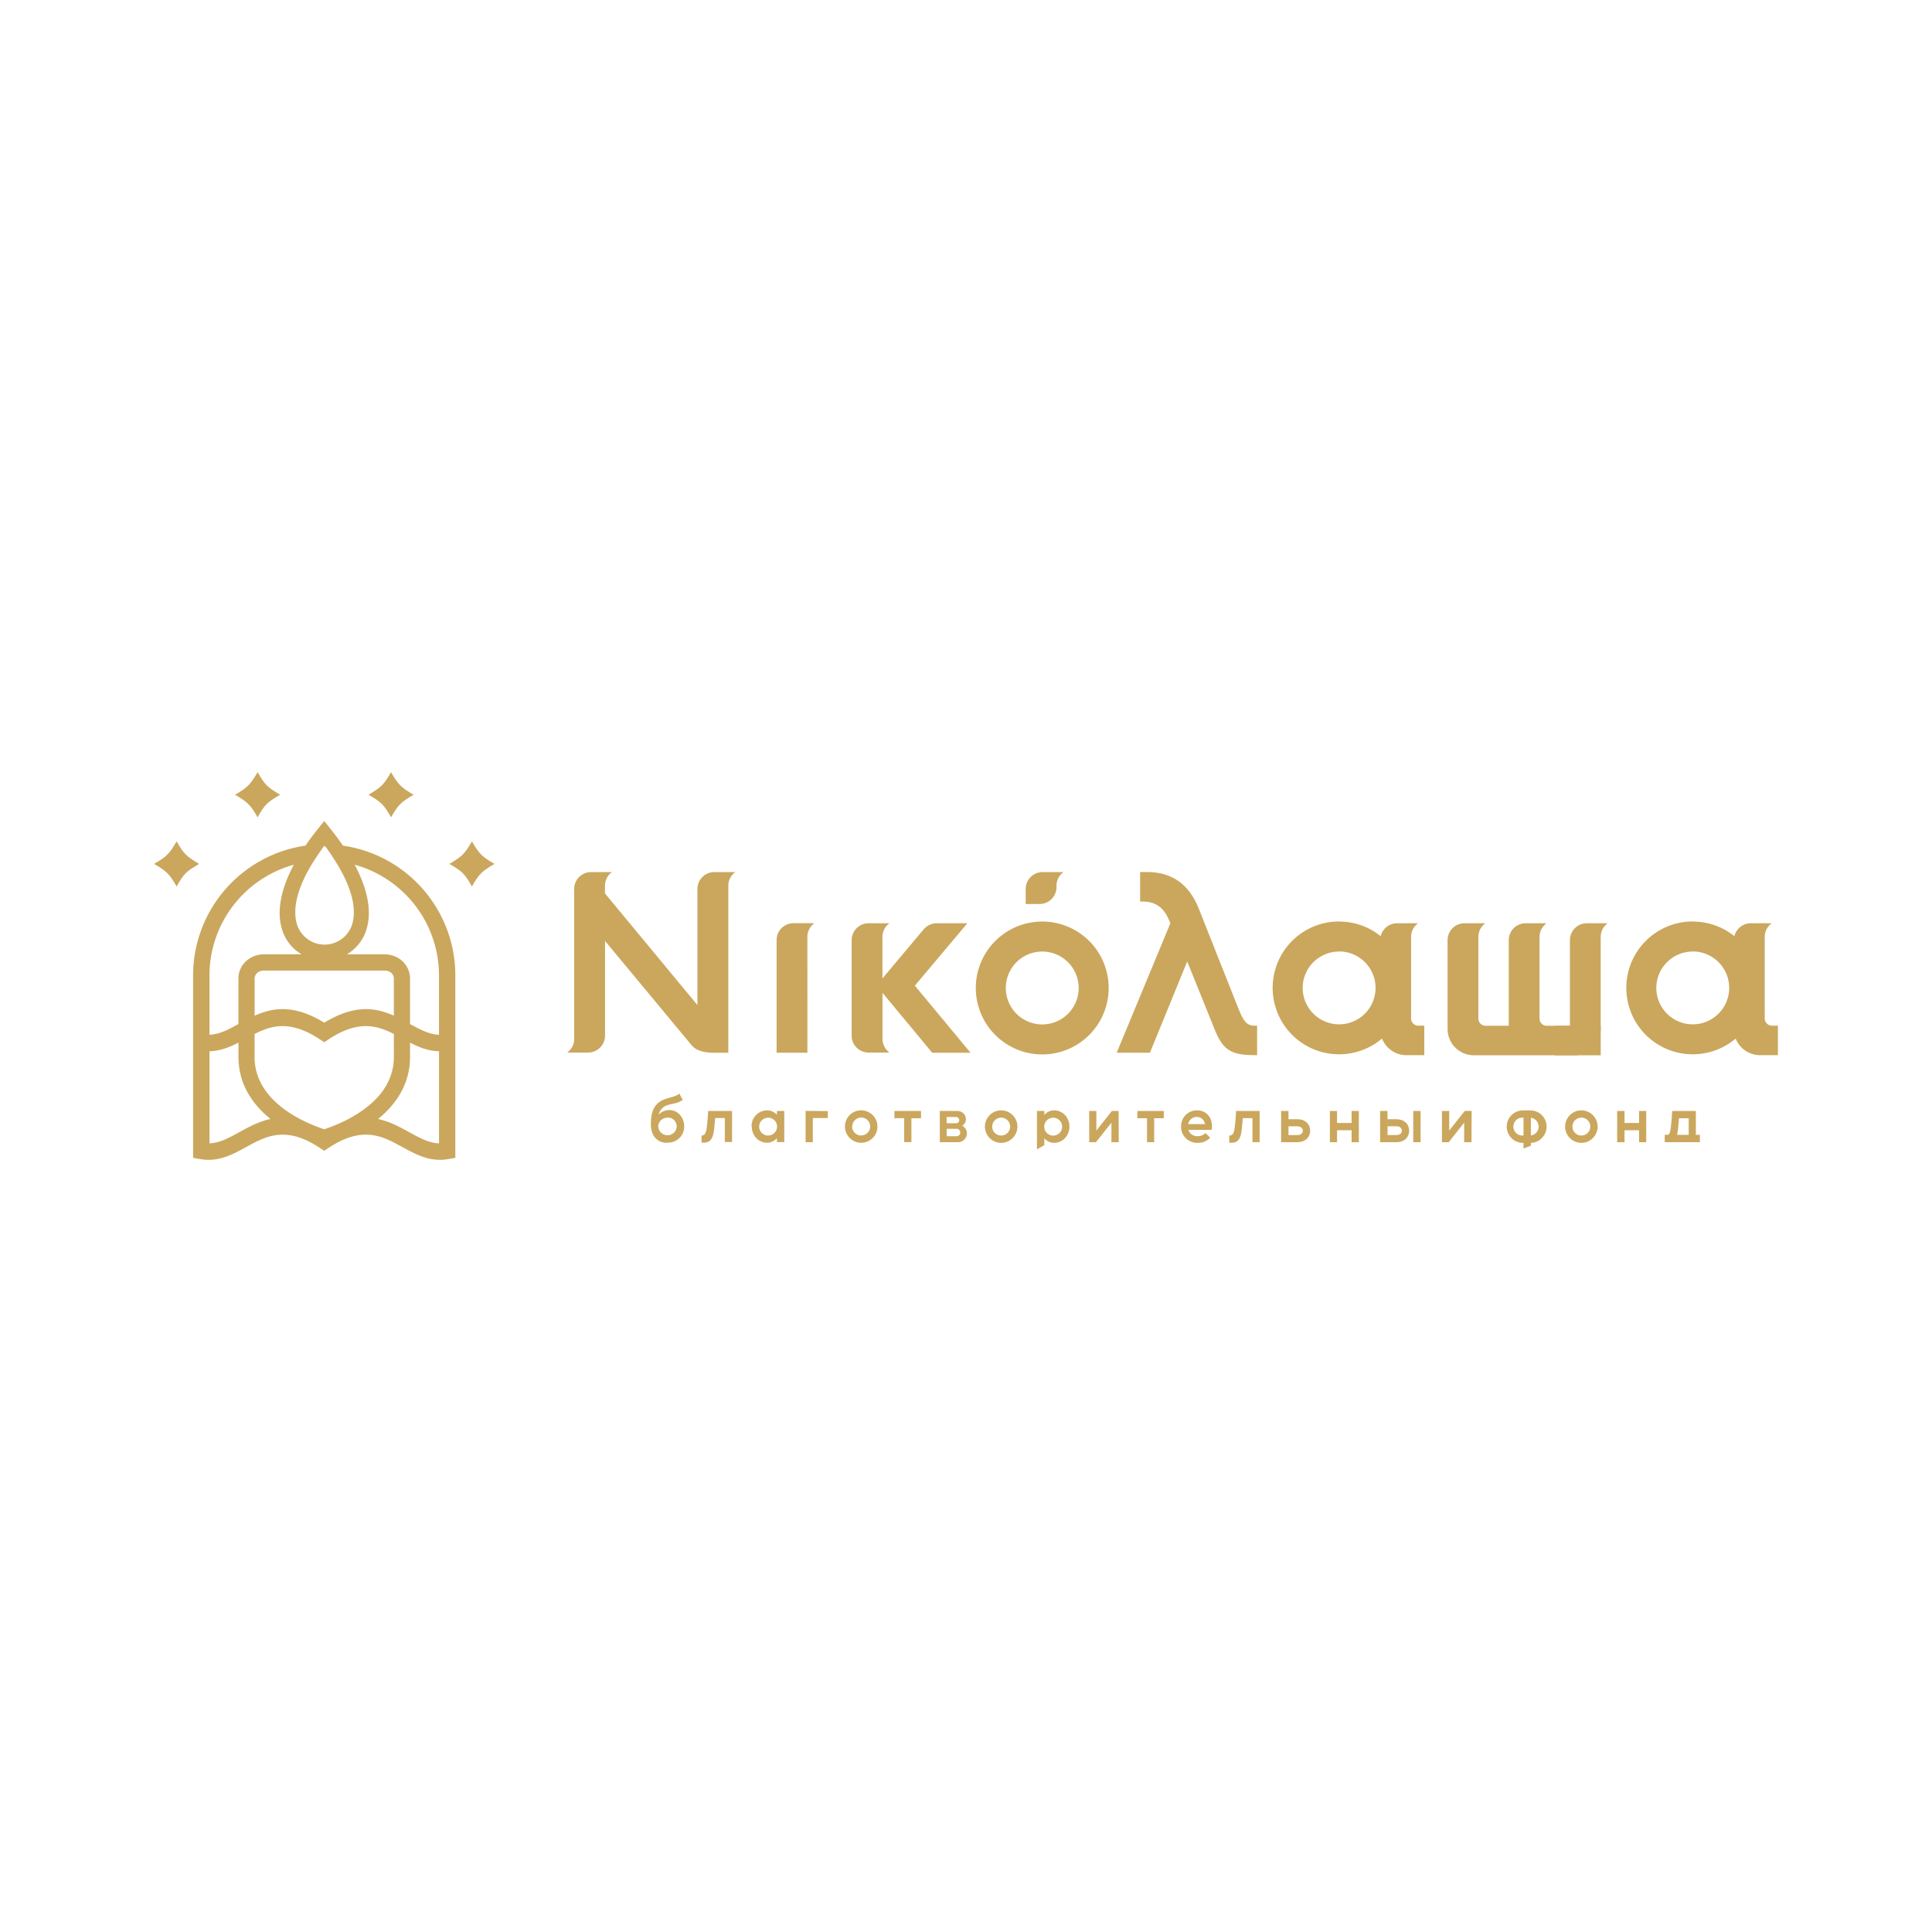 <?xml version="1.0" encoding="UTF-8"?> <svg xmlns="http://www.w3.org/2000/svg" id="Слой_1" data-name="Слой 1" viewBox="0 0 1080 1080"><defs><style>.cls-1,.cls-2{fill:#caa75d;}.cls-1{fill-rule:evenodd;}</style></defs><path class="cls-1" d="M642.82,588.47l20.84-51,15.2,37.63c5.06,13.17,10.56,14.76,23.88,14.76v-16.5h-1.45c-4.34,0-6.22-2.46-9.12-9.84l-22.12-55.79c-5.5-13.75-15.34-20.27-28.8-20.27-1.28,0-2.61,0-3.93,0v16.51c.43,0,.87,0,1.32,0,6.8,0,11.58,2.75,14.76,10.13l.85,2-30,72.37Z"></path><path class="cls-1" d="M582.61,515.15a37.14,37.14,0,1,1-37.13,37.13,37.13,37.13,0,0,1,37.13-37.13m0,16.77a20.37,20.37,0,1,1-20.36,20.36A20.36,20.36,0,0,1,582.61,531.92Z"></path><path class="cls-1" d="M946.28,515.15a37,37,0,0,1,23.25,8.18,9.47,9.47,0,0,1,9.16-7.23H990.4a9.44,9.44,0,0,0-3.91,7.63v45.63a4.07,4.07,0,0,0,4.06,4h3.32v16.5h-10a14.68,14.68,0,0,1-13.62-9.3,37.13,37.13,0,1,1-24-65.46m0,16.77a20.37,20.37,0,1,1-20.36,20.36A20.36,20.36,0,0,1,946.28,531.92Z"></path><path class="cls-1" d="M485.49,516.11H497.2a9.46,9.46,0,0,0-3.91,7.63v23.2l1-1.17,21.9-26.1a9.9,9.9,0,0,1,3.67-2.79,9.66,9.66,0,0,1,4.52-.77h16.37L511.41,551l31.12,37.49H521.11l-26.78-32.28-1-1.16v25.71a9.46,9.46,0,0,0,3.91,7.63H485.49a9.44,9.44,0,0,1-9.41-9.42V525.53a9.44,9.44,0,0,1,9.41-9.42"></path><path class="cls-1" d="M451.34,557.4v31.07H434.12V525.39h0a9.44,9.44,0,0,1,9.41-9.31h11.71a9.42,9.42,0,0,0-3.91,7.63Z"></path><path class="cls-1" d="M321,580.74a9.43,9.43,0,0,1-3.91,7.63H321v.1l.09-.1h7.71a9.45,9.45,0,0,0,9.42-9.42V526l48.34,58.22c2.57,3.07,6.79,4.16,11.85,4.27h8.72V495.12a9.42,9.42,0,0,1,3.91-7.63H399.29a9.45,9.45,0,0,0-9.42,9.42v64.94l-51.69-62.43v-4.3a9.43,9.43,0,0,1,3.91-7.63H330.38a9.45,9.45,0,0,0-9.42,9.42v83.83Z"></path><path class="cls-1" d="M581.17,505.34h-7.8v-8.42a9.45,9.45,0,0,1,9.42-9.42H594.5a9.43,9.43,0,0,0-3.91,7.63v.79a9.45,9.45,0,0,1-9.42,9.42"></path><path class="cls-1" d="M748.57,515.15a37,37,0,0,1,23.25,8.18A9.46,9.46,0,0,1,781,516.1h11.71a9.42,9.42,0,0,0-3.91,7.63v45.63a4.06,4.06,0,0,0,4.05,4h3.33v16.5h-10a14.68,14.68,0,0,1-13.62-9.3,37.13,37.13,0,1,1-24-65.46m0,16.77a20.37,20.37,0,1,1-20.36,20.36A20.36,20.36,0,0,1,748.57,531.92Z"></path><path class="cls-1" d="M818.62,516.1h11.71a9.44,9.44,0,0,0-3.91,7.63v45.63a4.07,4.07,0,0,0,4.06,4.06H843.4v-47.9a9.45,9.45,0,0,1,9.42-9.42h11.71a9.43,9.43,0,0,0-3.92,7.63v45.63a4.08,4.08,0,0,0,4.06,4.06H877.6v-47.9A9.44,9.44,0,0,1,887,516.1h11.71a9.44,9.44,0,0,0-3.91,7.63v51.55a14.67,14.67,0,0,1-14.62,14.63H823.84a14.67,14.67,0,0,1-14.63-14.63V525.52a9.44,9.44,0,0,1,9.41-9.42"></path><rect class="cls-2" x="869.2" y="573.42" width="25.61" height="16.5"></rect><path class="cls-2" d="M938,631.28c.24-2,.38-4,.56-6.18H944v9.28h-6.53a16.5,16.5,0,0,0,.53-3.1m-3.21,7.22h15.46v-4.12H948V621.05H934.78c-.21,3.35-.38,5.76-.77,9-.17,1.46-.41,3.49-1.43,4.29h-2v4.12Zm-26.67,0v-6.7h8.13v6.7h4V621.05h-4v6.7h-8.13v-6.7H904V638.5ZM879,629.77a5,5,0,1,1,5,5A5,5,0,0,1,879,629.77Zm5-9.07a9.08,9.08,0,1,0,9.08,9.07A9.08,9.08,0,0,0,884,620.7Zm-32.35,4.12v9.91a5,5,0,1,1,0-9.91Zm4.12,0a5,5,0,0,1,0,9.91Zm-4.12,14V642l4.12-1.51v-1.61a9.08,9.08,0,0,0,0-18.15h-4.12a9.08,9.08,0,1,0,0,18.15Zm-29-17.8H818.8L810.11,632V621.05h-4.05V638.5h3.77l8.65-10.92V638.5h4.09Zm-47,8.58h4.89c2.2,0,3.11,1.23,3.11,2.45s-.91,2.44-3.11,2.44h-4.89ZM790,638.5h4.12V621.05H790ZM771.5,621.05V638.5h9c5,0,7.22-3.21,7.22-6.42s-2.26-6.42-7.22-6.42h-4.89v-4.61ZM747.42,638.5v-6.7h8.13v6.7h4.05V621.05h-4.05v6.7h-8.13v-6.7h-4V638.5Zm-27.15-8.87h4.88c2.2,0,3.11,1.23,3.11,2.45s-.91,2.44-3.11,2.44h-4.88Zm4.88,8.87c5,0,7.23-3.21,7.23-6.42s-2.27-6.42-7.23-6.42h-4.88v-4.61h-4.12V638.5Zm-38-3.7v4c.59,0,1.15,0,1.61,0,3.77,0,4.88-3.42,5.3-6.74.31-2.51.45-4.5.66-7h5.41l0,13.4h4V621.05H691c-.21,3.35-.38,5.76-.76,9-.25,2.16-.74,4.71-2.76,4.71Zm-18.12-10.4a4.45,4.45,0,0,1,4.54,4h-9.35A4.72,4.72,0,0,1,669.06,624.4Zm-8.83,5.37a9,9,0,0,0,9.29,9.08,9.18,9.18,0,0,0,7-2.86l-2.62-2.62a5.82,5.82,0,0,1-4.33,1.74,5.15,5.15,0,0,1-5.23-3.49h13c.07-.69.18-1.43.18-2.09,0-5.2-3.39-8.83-8.35-8.83A8.82,8.82,0,0,0,660.23,629.77Zm-19-4.67v13.4h4V625.1h5.38v-4.05H635.8v4.05Zm-15.88-4.05h-3.77L612.87,632V621.05h-4V638.5h3.77l8.66-10.92V638.5h4.08Zm-36.58,3.77a5,5,0,1,1-5,4.95A5,5,0,0,1,588.75,624.82Zm-9.07,17.7,4.12-2.43V636.3a7.18,7.18,0,0,0,5.37,2.55c5,0,8.66-4.08,8.66-9.08s-3.63-9.07-8.66-9.07a7.1,7.1,0,0,0-5.37,2.58v-2.23h-4.12Zm-25-12.75a5,5,0,1,1,5,5A5,5,0,0,1,554.65,629.77Zm5-9.07a9.08,9.08,0,1,0,9.07,9.07A9.08,9.08,0,0,0,559.61,620.7Zm-25.44,3.7a1.83,1.83,0,0,1,2,1.78,1.77,1.77,0,0,1-2,1.71h-5.06V624.4Zm.24,6.6a2.09,2.09,0,1,1,0,4.15h-5.27V631Zm-9.11-10V638.5h9.91a5,5,0,0,0,5.24-4.89,4.73,4.73,0,0,0-2.65-4.29,4.33,4.33,0,0,0,2.09-3.73,4.7,4.7,0,0,0-4.92-4.54Zm-19.93,4.05v13.4h4.05V625.1h5.37v-4.05H500v4.05Zm-29,4.67a5,5,0,1,1,5,5A5,5,0,0,1,476.33,629.77Zm5-9.07a9.08,9.08,0,1,0,9.07,9.07A9.08,9.08,0,0,0,481.29,620.7Zm-31.1.35V638.5h4.05V625h8.37v-3.91Zm-21,3.77a5,5,0,1,1-4.95,4.95A5,5,0,0,1,429.21,624.82Zm-9.07,4.95c0,5,3.66,9.08,8.65,9.08a7.12,7.12,0,0,0,5.38-2.58v2.23h4.12V621.05h-4.12v2.16a7.31,7.31,0,0,0-5.38-2.51A8.74,8.74,0,0,0,420.14,629.77Zm-28.07,5v4c.6,0,1.16,0,1.61,0,3.77,0,4.89-3.42,5.31-6.74.31-2.51.45-4.5.66-7h5.41l0,13.4h4.05V621.05H395.88c-.21,3.35-.38,5.76-.77,9-.24,2.16-.73,4.71-2.76,4.71Zm-19.05-10a5,5,0,0,1,5.16,4.95,5.17,5.17,0,0,1-10.33,0A5,5,0,0,1,373,624.82Zm0,14a8.93,8.93,0,0,0,9.32-9.08c0-5.09-3.67-9.18-8.45-9.11a8.22,8.22,0,0,0-5.79,2.55,7.39,7.39,0,0,1,2.26-3.84c3.15-2.68,7.4-1.57,11.14-4.4l-1.82-3.48c-3.59,2.68-8.51,2-12.25,5.54-3.31,3.11-3.7,7.89-3.7,11.35C363.73,634.45,367,638.85,373,638.85Z"></path><path class="cls-2" d="M133.3,582.83c-5.07,2.61-10.23,4.7-16.19,4.81v51.5c5.71-.23,11-3.13,16.45-6.13s11.16-6.13,17.66-7.49a57.81,57.81,0,0,1-5.24-4.76c-7.51-7.73-12.54-17.47-12.67-29.45v-8.48Zm78,42.7c6.5,1.35,12.16,4.46,17.66,7.48s10.74,5.9,16.45,6.13v-51.5c-6-.11-11.12-2.2-16.19-4.81v8.48c-.14,12-5.17,21.72-12.67,29.45A59.43,59.43,0,0,1,211.33,625.53Zm8.87-57.75V547.13c0-3-2.53-4.58-5.29-4.58H147.63c-2.76,0-5.28,1.62-5.28,4.59v20.64c10.18-4.55,21.92-6.47,38.92,3.91C198.27,561.31,210,563.23,220.2,567.78Zm-77.86,23.46c.11,9.34,4.12,17,10.12,23.21,7.64,7.87,18.49,13.37,28.81,16.81,10.32-3.44,21.17-8.94,28.81-16.81,6-6.18,10-13.87,10.12-23.21V578c-9.39-4.79-20-7.91-36.41,2.95l-2.52,1.67-2.53-1.67c-16.39-10.85-27-7.74-36.39-2.95ZM181.27,472.8l-.62.83-.08.11,0,0-.6.83-.06.07,0,.07-.58.81h0l0,0,0,0-.53.74-.1.14h0l-.09.13-.45.65-.19.28h0l-.09.14-.27.39h0l-.09.13-.09.13-.08.13-.09.14-.17.25h0l-.09.13-.17.26-.09.14-.09.13-.08.13-.09.13-.42.64h0l-.08.13-.09.13-.24.38-.09.13-.08.13c-10,15.78-11.87,27.51-9.5,35.39a16.16,16.16,0,0,0,30.9,0c2.37-7.88.48-19.61-9.5-35.39l-.09-.13-.08-.13-.24-.38-.09-.13-.08-.13h0l-.41-.64-.09-.13-.09-.13-.08-.13-.09-.14-.17-.26-.09-.13h0l-.17-.25-.09-.14-.09-.13-.09-.13-.09-.13h0l-.27-.39-.09-.14h0l-.17-.25-.1-.14-.37-.54-.09-.13h0l-.09-.14-.53-.74,0,0,0,0h0l-.58-.81,0-.07-.05-.07-.61-.83,0,0-.08-.11Zm17,10.59c8.09,15.17,9.28,27.16,6.68,35.83a24,24,0,0,1-11.08,14.25h21c7.78,0,14.35,5.68,14.35,13.68v25.3c5.36,2.94,10.57,5.76,16.18,6V544.52a64.26,64.26,0,0,0-47.15-61.13Zm-40.7,35.83c-2.6-8.67-1.41-20.66,6.68-35.83a64.26,64.26,0,0,0-47.15,61.13v33.91c5.61-.22,10.82-3,16.18-6V547.14h0a13.07,13.07,0,0,1,4.22-9.79,14.9,14.9,0,0,1,10.13-3.88h21A24,24,0,0,1,157.58,519.22Zm67,121.81c-10.57-5.8-21.8-12-40.8.6l-2.52,1.67-2.53-1.67c-19-12.58-30.22-6.4-40.79-.6-8.09,4.45-15.86,8.72-26.2,6.88l-3.78-.67V544.45a73.33,73.33,0,0,1,62.79-71.73c2.12-3.09,4.49-6.29,7.15-9.6l3.35-4.16,3.34,4.16c2.67,3.31,5,6.51,7.16,9.6a73.33,73.33,0,0,1,62.79,71.73V647.24l-3.78.67C240.44,649.75,232.68,645.48,224.59,641Z"></path><path class="cls-1" d="M144,431.66c4.12,7,5.14,8.2,12.6,12.61-7.24,4.15-8.66,5.58-12.6,12.61-3.95-6.89-5.51-8.49-12.61-12.61,7.1-4.12,8.55-5.69,12.61-12.61M263.8,470.33c-4.12,7-5.15,8.2-12.6,12.6,7.24,4.16,8.66,5.58,12.6,12.61,3.94-6.89,5.51-8.49,12.61-12.61C269.31,478.81,267.85,477.25,263.8,470.33Zm-45.21-38.67c-4.12,7-5.15,8.2-12.6,12.61,7.24,4.15,8.66,5.58,12.6,12.61,3.94-6.89,5.51-8.49,12.61-12.61C224.1,440.15,222.64,438.58,218.59,431.66ZM98.73,470.33c4.13,7,5.15,8.2,12.61,12.6-7.24,4.16-8.66,5.58-12.61,12.61-3.94-6.89-5.51-8.49-12.6-12.61C93.23,478.81,94.68,477.25,98.73,470.33Z"></path></svg> 